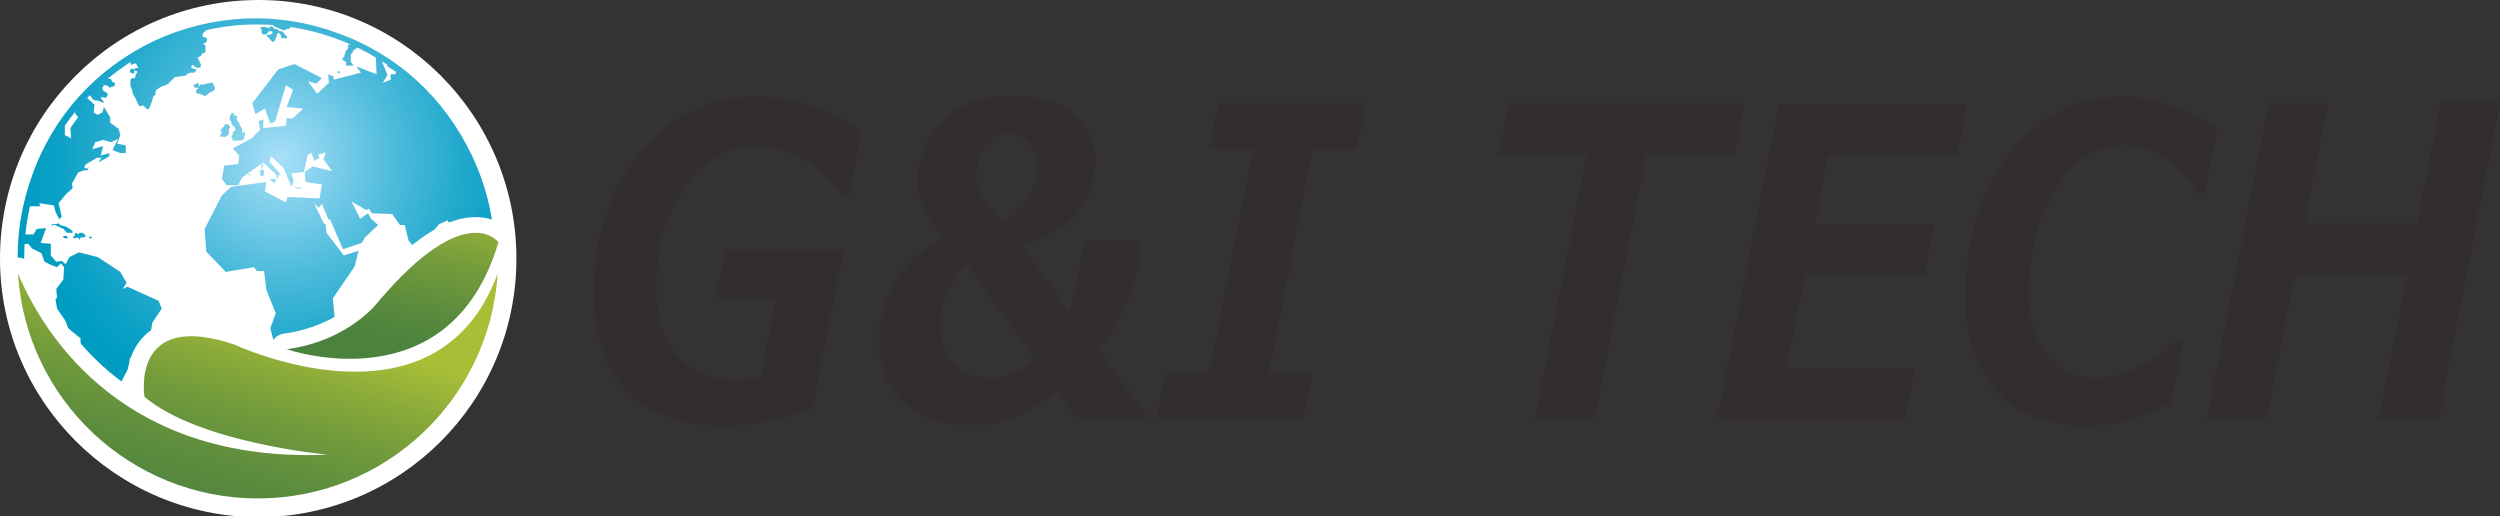 <svg xmlns="http://www.w3.org/2000/svg" xmlns:xlink="http://www.w3.org/1999/xlink" id="&#xB808;&#xC774;&#xC5B4;_1" x="0px" y="0px" viewBox="0 0 320 66.1" style="enable-background:new 0 0 320 66.1;" xml:space="preserve"><rect x="0" y="0" width="320" height="66.1" fill="#333333" stroke="none"/> <style type="text/css"> .st0{fill:#FFFFFF;} .st1{fill-rule:evenodd;clip-rule:evenodd;fill:#FFFFFF;} .st2{fill:url(#SVGID_1_);} .st3{fill-rule:evenodd;clip-rule:evenodd;fill:url(#SVGID_00000140722689427961581740000007201617754438158986_);} .st4{fill:#FFFFFF;enable-background:new ;} .st5{fill:url(#SVGID_00000145750530052296389390000007315311577886741134_);} .st6{fill:url(#SVGID_00000013165513447019723190000011829926122077225371_);} .st7{fill:#332D2D;} .st8{fill:url(#SVGID_00000074402568073165326960000000294232775270059700_);} .st9{fill-rule:evenodd;clip-rule:evenodd;fill:url(#SVGID_00000168822512885641124590000000560747109409726142_);} .st10{opacity:0.4;fill:url(#SVGID_00000079482007686980178450000009348295350104091566_);} .st11{fill:url(#SVGID_00000155136072841436794010000017397284197097716877_);} .st12{fill:url(#SVGID_00000109730162849955310500000000696093423162950579_);} .st13{fill:url(#SVGID_00000026874866417266895200000014316425446757010840_);} .st14{fill-rule:evenodd;clip-rule:evenodd;fill:url(#SVGID_00000088101051164037381910000011241467364845347507_);} .st15{fill:url(#SVGID_00000000938567858335245360000005586102471602937522_);} .st16{fill:url(#SVGID_00000015328064800249667430000003442748513687739541_);} </style> <g> <g> <g> <path class="st0" d="M66.1,33.1c0,18.3-14.8,33.1-33.1,33.1C14.8,66.1,0,51.3,0,33.1C0,14.8,14.8,0,33.1,0 C51.3,0,66.1,14.8,66.1,33.1z"></path> <g> <path class="st1" d="M22.6,61.2c15.6,5.6,32.9-2.5,38.6-18.1C66.7,27.4,58.6,10.2,43,4.5C27.4-1.1,10.1,7,4.5,22.7 C-1.2,38.3,7,55.6,22.6,61.2L22.6,61.2z"></path> <radialGradient id="SVGID_1_" cx="35.85" cy="20.349" r="33.026" gradientUnits="userSpaceOnUse"> <stop offset="0" style="stop-color:#AAE0F9"></stop> <stop offset="0.16" style="stop-color:#87D2EE"></stop> <stop offset="0.447" style="stop-color:#4DBBDB"></stop> <stop offset="0.693" style="stop-color:#23AACD"></stop> <stop offset="0.885" style="stop-color:#0AA0C5"></stop> <stop offset="1" style="stop-color:#009CC2"></stop> </radialGradient> <path class="st2" d="M14.9,55.4l0.2,0.1v-0.1H14.9L14.9,55.4z M29.6,15.7l0.1,0.2l0.1,0.2l0.1,0.1H30l0.1,0.3h0.1l-0.1,0.2 l-0.3,0.2v0.3l-0.2,0.3l0.2,0.3L29.7,18h1.1l0.4-0.2l0.2-0.8l-0.2-0.1l-0.1-0.1l0.1,0.2H31v-0.5L30.7,16l-0.1-0.3l-0.2-0.2 l-0.1-0.4l0.1-0.2l-0.5-0.2v-0.3l-0.3,0.1l-0.2,0.5v0.4l0.2,0.1V15.7z M10,30.4l0.2,0.3l0.1-0.3h0.3l0.3-0.1l0.1-0.1l-0.4-0.4 h-0.4L10,30l-0.1-0.1l-0.3-0.1v0.3l-0.2,0.2H9.2l0.2,0.1v0.1L10,30.4z M9.3,29.6l-0.5-0.4L8.4,29l-0.7-0.2l-0.2-0.2l-0.5,0.1 H6.7L6.5,29l0.1-0.1l0.3-0.1h0.2L7.4,29h0.2l0.2,0.2H8l0.5,0.5v0.1h0.8L9.3,29.6z M25.3,8.9h-0.2l-0.6-0.2V8.4l0.2-0.1L25,8.6 l0.4,0.1l0.3-0.1V8.2l-0.4-0.8l0.5-0.3V6.9l0.5-0.2V5.8L26,5.6l0.2-0.1l0.2-0.1l0.1-0.2V4.9L26,4.7l-0.1-0.1L26,4.2l0.4-0.3 l0.1-0.3l0.1-0.2c-3.5,0.7-6.8,2.1-9.8,4l-0.1,0.8l0.1,0.1l0.2-0.1l0.4-0.1l0.1,0.2l0.2,0.4h-0.3l-0.2,0.1v0.1l-0.2-0.1h-0.2 l-0.1,0.1l-0.1,0.2l0.1,0.2L17,9.4h0.2V9l0.3,0.1l0.1,0.1l-0.2,0.3l-0.1,0.3V10h-0.4l-0.2,0.2V11l0.2,0.5L17,12l0.3,0.5l0.4,0.9 l0.2,0.2l0.5-0.1l0.2,0.3l0.3,0.2l0.2-0.1l0.1-0.3l0.2-0.5l0.1-0.3l0.1-0.4l0.3-0.3v-0.3l0.1-0.3l0.2-0.1l0.4-0.3l0.6-0.2 l0.4-0.2l0.1-0.2l0.5-0.4l0.1-0.2l0.6-0.1l0.8-0.1l0.4-0.3l0.3-0.1h0.5L25.1,9L25.3,8.9z M14.4,55.6L14.4,55.6l0.3-0.1l0.1-0.2 h-0.3L14.4,55.6z M11.7,30.5l0.1-0.2h-0.4v0.2H11.7z M8.2,30.2L8,30.3l0.3,0.2h0.3l0.1-0.1l-0.2-0.2H8.2z M62.4,29.7h0.2 l0.1-0.1c0-0.2,0-0.3-0.1-0.4l0,0l-0.3,0.1L62.4,29.7z M45.2,40.9l-0.1,0.3l-0.2,0.2l-0.3,0.2l-0.1,0.2l-0.4,0.1L44,42.3 l0.1,0.7l-0.2,0.5v0.4l-0.1,0.7l0.1,0.1L44,45l0.3,0.1l0.7-0.2l0.1-0.7l0.2-0.9l0.5-0.9v-0.5l0.2-0.4v-0.5l-0.3-0.5L45.2,40.9z M16.3,36.7L15.7,37l0.5-0.8l-0.8-1.4l-2.9-1.9l-2.4-0.6l-1.2,0.6l-0.5,0.9l-0.5-0.4l-0.7,0.1l-0.7-0.8v-1.5l-1.3-0.1l0.7-1.9 l-1.2,0.1l-0.4,0.7L3,30l-0.2-0.7c-0.1,0.7-0.1,1.3-0.2,2l1-0.1l0.5,0.6l1.2,0.6l0.4,1.1l0.8,0.4l0.8,0.3l0.5-0.5l0.4,0.5 l-0.1,1.6l-0.9,1.2l0.1,1.1l-0.2,0.2l0.2,1.2l1.1,1.6l0.3,0.9l1.6,1.3l0.2,6l-0.5,1l0.3,1.6l0.4,0.4l-0.3,1.2 c0.6,0.6,1.1,1.2,1.8,1.8l0.4-0.9l-0.4-1.1l0.5-0.3l0.3-0.9l-0.4-0.2l0.7-0.6l0.2-0.6h0.8l0.6-0.9l-0.6-0.8l1,0.3l1.3-2.5v-0.9 l1.1-1.1h0.7l0.7-1l0.4-2.5l1.2-1.8l-0.4-1L16.3,36.7z M11.4,12l0.4,0.6l0.2,0.2l0.6,0.1l0.5,0.2l0.2,0.1l-0.1-0.3l-0.2-0.2 l-0.1-0.3l0.5,0.1h0.2l0.1-0.2l0.1-0.2l-0.1-0.2l-0.5-0.3l-0.1-0.4l0.2-0.2l-0.1-0.2l0.2,0.1l0.4,0.1l0.3,0.3l0.1-0.2h0.2 l0.3-0.1v-0.4l-0.3-0.1l-0.2-0.4L14,10.1L13.5,10l-0.2-0.1c-0.8,0.6-1.5,1.3-2.2,2h0.1L11.4,12z M8.6,16.7L8.6,16.7L8.6,16.7 L8.6,16.7z M5.2,26.4L5,26l1.9,0.3l0.2,0.8l0.5,1l0.3-0.4L7.5,26l1-1.2l0.8-0.7l-0.1-0.6l0.8-1.4l0.7-0.3h0.5l0.1-0.2v-0.3 l-0.1,0.3l-0.4-0.1l0.1-0.4l1.5-0.9h0.6l-0.4,0.6L14,20v-0.4l-1.1,0.3l0.3-1.2l-1.4,0.4l0.4-0.9l1-0.3l1,0.3l0.9-0.4l-0.7,1.4 l1,0.4h0.7v-1L15,18.4l0.4-1.1l-0.2-0.8l-1.1-0.8v-0.7l-0.8-1.3l-0.2,0.7l-0.6,0.3l-0.5-0.3l0.1-1l-1-0.9l-0.8,0.2 c-0.1,0.1-0.2,0.2-0.3,0.3l-0.4,1.5l0.4,0.5L9,16.4l0.1,1.3l-0.8-0.4V16L8,16.2l-0.2-0.1c-1.3,2-2.5,4.2-3.3,6.6 C4,24,3.6,25.4,3.3,26.8l0.5-0.4H5.2z M59.5,33.1l1,1.9l0.8,0.5L61,34.3l-1.1-1.7l0.3-1.4l1.2,1.2v0.5l1.2-1.3l-0.2-0.9l-0.9-1 l0.9-1.2l0.2,0.6l0-0.1c-1.1-8.5-5.8-16.4-13.1-21.3l0.1,0.8l1.1,0.7l-0.1,0.3L50,9.5v0.7l-1,0.4l0.6-1l-0.7-1.7V7.4 c-0.2-0.1-0.3-0.2-0.5-0.3h-0.3l0.1,2.4l-2.6-1l0.6,0.8l-3.5,0.9V9.8l-0.7-0.3l0.1,1.1l-1.5,1.4l-1.2-1.6l1.1,0.3l0.7-0.7 l-3.5-1.8l-2.1,0.7l-3.3,4.3l0.4,1.4l1.2-0.7l0.7,1.9l0.6-0.2l1.4-4.7l0.9,0.6l-0.8,2.2l2.1,0.2l-1.4,1.3l-0.7-0.1l-0.1,1 l-2.9,0.3v-1.1l-0.6,0.2l0.2,1.1l-1.1,1.1l-2.4,1.3l0.8,0.9l-0.1,1.1l-1.8,0.2l-0.3,1.7l0.6,0.8h1.5l0.5-1l2.7-1.9l1.7,1.6v0.7 l0.3-0.7H36l-1.5-1.7l0.2-0.7l1.6,1.5l1,2.4l0.3-0.7l-0.3-1l1.6-0.2l0.5-2.2l0.5-0.2l0.3,1l0.7-0.4l-0.2-0.4l1-0.3l-0.3,0.9 l1.1,1.5L40,21.3l-1,0.7l0.1,1.3l2.1,0.3l-0.3,1.8l-4.1-0.2l-0.2,0.7l-2.7-1.4l0.2-1.2l-4.5,0.6l-1.2,1.1l-2.2,4.3l0.2,2.9 l2.5,2.6l3.6-0.6l0.4,0.5h0.9l0.3,2.4l1.2,3L34.6,42l0.9,3.5l1.3,2.9l2.4-0.5l1.4-2.7l0.8-0.5l-0.1-1.6l1.6-1.7l-0.3-3.2 l2.8-4.1l0.5-2L44,32.7l-2.2-2.9l-0.1-1l-0.3-0.3l-1.2-2.5l0.6,0.6l0.4-0.5l0.8,1.9l0.3,0.2l1.6,3.7l2.4-0.8l0.4-0.7l1.7-1.6 L47.5,28l-0.4-0.7l-1,0.7l-1.1-2.2l1.9,1.1l0.3-0.2l0.4,0.6l2.6,0.1l1,1.4h0.6l0.5,2l0.5,0.6l0.8,1.9l0.7-0.9V31l1.9-2.3 l1.1-0.5l1.1,2.4l0.8-0.4L59.5,33.1z M43.6,9.2L43.6,9.2l-0.4-0.1v0.2l0.2,0.1L43.6,9.2z M62.6,35.6l0.1,0.4l0,0.1 c0-0.2,0-0.3,0.1-0.5L62.6,35.6z M35.6,3.6l0.5,0.2l0.2,0.1l0.5-0.2h0.2l0.3-0.3l-0.3-0.2h-0.2l-0.2-0.1l-0.2,0.1L36.2,3L36,3.2 L35.8,3h-0.4l-0.1,0.1L35,3.2l0.1,0.2L35.6,3.6z M33.5,4.2l0.1,0.2h0.5L34.4,4h0.4l0.1,0.2l-0.2,0.2l-0.6,0.1l0.1,0.2l0.2,0.1 L34.5,5l0.4,0.4l0.3-0.2l0.3-0.9l0.2-0.1l0.2,0.2l0.1,0.3L36,4.9h0.7l0.1-0.2l-0.2-0.1l-0.2-0.3L36.1,4h-0.3l-0.4-0.3h-0.3 l-0.2-0.3h-0.4v0.3l-0.3-0.2h-0.4L34,3.4l-0.7,0.1l0.2,0.4V4.2z M54.2,32.8l-0.2,0.8l0.3,0.4h0.2l0.3-0.4l0.1-0.2L54.2,32.8 L54.2,32.8z M61.9,38.1l-0.2,0.2l0.4,0.2l0.1,0.1l0.2,0c0-0.1,0-0.3,0.1-0.4l-0.3-0.1H61.9z M61.8,37.4l0.2-0.2v-0.2l-0.3-0.2 l-0.5-0.5l-0.1-0.5l-0.3-0.3l-0.6-0.4l-0.5-0.4l-0.1-0.2l-0.3-0.3h-0.3l-0.3-0.1l-0.1-0.1l-0.1,0.2l0.3,0.4l0.4,0.2l0.1,0.2 l0.1,0.1l0.1,0.2l0.1,0.1l0.1,0.2l0.1,0.1l0.1,0.2v0.1l0.1,0.1l0.1,0.2v0.1l0.4,0.6l0.9,0.8l0.1,0.3l0.1-0.1h0.2V37.4z M33.6,21.4l0.1-0.3l-0.2-0.2v0.2l-0.1,0.3l0.1,0.1v0.2L33.6,21.4z M29.3,17.2v-0.7l0.2-0.2l-0.3-0.4h-0.4L28.7,16v0.2l-0.2,0.1 l-0.3,0.4l0.2,0.2l-0.2,0.3v0.3h0.7L29.3,17.2z M31.8,22.2v0.2l0.3,0.1L32,22.3L31.8,22.2z M26.4,12.2l0.5-0.4H27l0.3-0.2 l0.2-0.1v-0.4L27.4,11l-0.2-0.4h-0.3l-0.3,0.1h-0.2l-0.2,0.1h-0.5l-0.2,0.3V11l-0.1-0.2l-0.1-0.2l-0.2,0.1v0.1h-0.3L24.8,11 l0.1,0.2h0.4l0.1,0.1l-0.2,0.2H25l0.1,0.1l0.1,0.4h0.4l0.6,0.3L26.4,12.2z M44.3,7.9v0.5h1l-0.2-0.2l-0.2-0.3v-1l0.2-0.1V6.7 l0.1-0.1V6.4h0.1l0.2-0.1l0.2-0.2h0.1L45.9,6l0.2-0.1l0.1-0.1c-0.2-0.1-0.5-0.2-0.7-0.4l-0.1,0l-0.6,0.3h-0.1l-0.2,0.1l0.1,0.3 l-0.3,0.4l-0.2,0.5v0.2l-0.3,0.3L44,7.8L44.3,7.9z M33.3,22.3l0.1,0.3l0.2-0.1l0.2-0.1v-0.6l-0.3-0.1l-0.2,0.1V22.3z M38.6,24.2 L38.4,24h-0.6l-0.4-0.3l0.3,0.3l0.2,0.1L38.6,24.2z M35.2,22.9h-0.7l0.4,0.4l0.4,0.1L35.2,22.9z"></path> <g> <radialGradient id="SVGID_00000159439293284599404260000011325762100528341671_" cx="35.846" cy="20.343" r="33.028" gradientUnits="userSpaceOnUse"> <stop offset="0" style="stop-color:#AAE0F9"></stop> <stop offset="0.16" style="stop-color:#87D2EE"></stop> <stop offset="0.447" style="stop-color:#4DBBDB"></stop> <stop offset="0.693" style="stop-color:#23AACD"></stop> <stop offset="0.885" style="stop-color:#0AA0C5"></stop> <stop offset="1" style="stop-color:#009CC2"></stop> </radialGradient> <path style="fill-rule:evenodd;clip-rule:evenodd;fill:url(#SVGID_00000159439293284599404260000011325762100528341671_);" d=" M19.8,5.2c-7.4,3.5-13,9.6-15.7,17.3c-2.8,7.7-2.4,16,1.1,23.4c3.5,7.4,9.6,13,17.2,15.7l0,0c15.8,5.7,33.4-2.5,39.1-18.4 c2.8-7.7,2.4-16-1.1-23.3c-3.5-7.4-9.6-13-17.3-15.7C35.5,1.4,27.2,1.8,19.8,5.2z M5.9,45.5c-1.9-4-2.8-8.3-2.8-12.6 c0-3.4,0.6-6.8,1.8-10.1C7.5,15.4,13,9.4,20.2,6c7.2-3.4,15.2-3.8,22.7-1.1c7.5,2.7,13.4,8.1,16.8,15.3 c3.4,7.2,3.8,15.2,1.1,22.7c-5.6,15.4-22.6,23.4-38,17.9C15.3,58.1,9.3,52.7,5.9,45.5z"></path> </g> <g> <g> <path class="st4" d="M36.7,44.7c0,0,20.9,7.3,27.1-13.7c0,0-4.1-5.6-15.2,7.4C48.6,38.4,44.9,43.6,36.7,44.7z"></path> <path class="st0" d="M47,37.1c0,0-0.1,0.1-0.1,0.1c-0.1,0.2-3.4,4.5-10.5,5.5c-1,0.1-1.7,0.9-1.8,1.9c-0.1,1,0.5,1.9,1.4,2.2 c0.4,0.2,10.3,3.5,19.1-1c5.1-2.6,8.8-7.4,10.7-14.2c0.2-0.6,0.1-1.3-0.3-1.8c-0.1-0.2-1.5-1.9-4.3-2 C57.2,27.6,52.5,30.7,47,37.1z M60.9,31.9c0.2,0,0.3,0,0.4,0c-1.7,4.8-4.4,8.2-8.1,10.1c-2.6,1.3-5.3,1.8-7.8,1.8 c2.9-1.8,4.4-3.6,4.8-4.1C56,33,59.4,31.9,60.9,31.9z"></path> </g> <g> <path class="st4" d="M30,44.1c-13.4-4.5-11.5,6.7-11.5,6.7c7,5.9,23.4,7.4,23.4,7.4C16.1,59.3,5.8,43.3,2.3,35 c1,16.1,14.4,28.8,30.7,28.8c16.3,0,29.7-12.7,30.7-28.8C55.9,56.3,30,44.1,30,44.1z"></path> <path class="st0" d="M1.8,33c-1,0.2-1.7,1.2-1.6,2.2C1.3,52.4,15.7,65.9,33,65.9c17.3,0,31.7-13.5,32.8-30.7 c0.1-1-0.6-2-1.7-2.2c-1-0.2-2,0.3-2.4,1.3c-1.8,4.9-4.8,8.2-8.9,9.8c-9.4,3.9-21.9-1.9-22.1-2c-0.1,0-0.1-0.1-0.2-0.1 c-5.2-1.7-9.1-1.5-11.6,0.6c-2.3,1.9-2.7,4.8-2.7,6.7C9.8,44.8,6.2,38.7,4.2,34.2C3.8,33.3,2.8,32.8,1.8,33z M8.8,48.4 C15.3,55,25.7,61,41.9,60.3c0.1,0,0.2-0.1,0.3-0.1c-2.9,1-6,1.6-9.2,1.6C22.9,61.7,13.9,56.4,8.8,48.4z M20.5,49.5 c0-1,0.2-2.7,1.2-3.5c1.3-1.1,4-1,7.5,0.1c1.4,0.6,14.5,6.4,25.3,2c1.6-0.7,3.1-1.5,4.4-2.6c-3.2,6.7-9,11.9-16,14.5 c0.6-0.4,1.1-1,1.1-1.8c0,0,0,0,0,0c0-1.1-0.8-2-1.9-2.1c-0.2,0-14.8-1.4-21.6-6.4C20.5,49.6,20.5,49.5,20.5,49.5z"></path> </g> </g> <linearGradient id="SVGID_00000062887405311466575840000018129968711818502822_" gradientUnits="userSpaceOnUse" x1="53.719" y1="22.109" x2="48.978" y2="43.862"> <stop offset="0" style="stop-color:#A9BE37"></stop> <stop offset="6.041586e-02" style="stop-color:#A2B938"></stop> <stop offset="0.486" style="stop-color:#739B3B"></stop> <stop offset="0.813" style="stop-color:#56893D"></stop> <stop offset="1" style="stop-color:#4B823E"></stop> </linearGradient> <path style="fill:url(#SVGID_00000062887405311466575840000018129968711818502822_);" d="M36.7,44.7c0,0,20.9,7.3,27.1-13.7 c0,0-4.1-5.6-15.2,7.4C48.6,38.4,44.9,43.6,36.7,44.7z"></path> <linearGradient id="SVGID_00000068679425520036432990000009714117533348063654_" gradientUnits="userSpaceOnUse" x1="32.036" y1="39.719" x2="22.506" y2="70.98"> <stop offset="0" style="stop-color:#A9BE37"></stop> <stop offset="0.148" style="stop-color:#91AF39"></stop> <stop offset="0.373" style="stop-color:#729B3B"></stop> <stop offset="0.594" style="stop-color:#5D8D3D"></stop> <stop offset="0.806" style="stop-color:#4F853E"></stop> <stop offset="1" style="stop-color:#4B823E"></stop> </linearGradient> <path style="fill:url(#SVGID_00000068679425520036432990000009714117533348063654_);" d="M30,44.1c-13.4-4.5-11.5,6.7-11.5,6.7 c7,5.9,23.4,7.4,23.4,7.4C16.1,59.3,5.8,43.3,2.3,35c1,16.1,14.4,28.8,30.7,28.8c16.3,0,29.7-12.7,30.7-28.8 C55.9,56.3,30,44.1,30,44.1z"></path> </g> </g> </g> <g> <path class="st7" d="M110.3,16.8l-1.6,8.1h-0.8c-2.3-2.7-4.3-4.4-6-5.1c-1.7-0.8-3.3-1.1-5-1.1c-3.8,0-7,1.8-9.3,5.3 C85.2,27.5,84,31.8,84,37c0,3.7,0.9,6.6,2.7,8.6c1.8,2,4.4,3,7.7,3c1.1,0,2.1-0.1,3-0.3l1.9-10h-7.7l1.3-6.3H108l-4,20.2 c-4.3,1.6-8.2,2.3-11.7,2.3c-5.1,0-9.1-1.5-12-4.4c-2.9-3-4.3-7.1-4.3-12.3c0-7.2,1.9-13.2,5.8-18.1c3.8-4.8,8.9-7.3,15.1-7.3 C101.4,12.4,105.9,13.9,110.3,16.8z"></path> <path class="st7" d="M146.4,53.6h-8.5l-2.6-3.6c-3.4,3-7,4.4-10.8,4.4c-3.7,0-6.6-1-8.8-2.9c-2.2-1.9-3.2-4.5-3.2-7.8 c0-5.9,2.8-10.3,8.4-13.2c-2.3-2.4-3.4-4.9-3.4-7.4c0-3.1,1.1-5.6,3.2-7.7c2.2-2.1,5.1-3.1,8.9-3.1c3.3,0,5.9,0.7,7.8,2.2 c1.9,1.5,2.8,3.4,2.8,5.9c0,5.4-3.1,9.1-9.4,11.1l6.1,8.5c0.4-0.8,1-3.8,1.9-9.1h7.4l-0.5,2.8c-0.8,4.3-2.5,8-5.1,11.1l5.9,8.1 V53.6z M132.5,45.9l-8.7-12.1c-0.9,0.7-1.7,1.8-2.4,3.2c-0.6,1.4-1,3-1,4.6c0,2.1,0.6,3.8,1.7,5c1.1,1.2,2.6,1.8,4.5,1.8 C128.7,48.6,130.6,47.7,132.5,45.9z M132.7,21.2c0-1.3-0.3-2.2-1-3c-0.7-0.7-1.5-1.1-2.4-1.1c-1.2,0-2.2,0.5-3,1.4 c-0.8,1-1.3,2.2-1.3,3.8c0,1.9,1.1,3.9,3.2,6C131.2,26.9,132.7,24.5,132.7,21.2z"></path> <path class="st7" d="M174.8,13.2l-1.2,5.9H168l-5.6,28.7h5.6l-1.2,5.9H148l1.2-5.9h5.6l5.6-28.7h-5.6l1.2-5.9H174.8z"></path> <path class="st7" d="M223.3,13.2l-1.3,6.6h-11.3l-6.6,33.9h-7.6l6.6-33.9h-11.3l1.3-6.6H223.3z"></path> <path class="st7" d="M251.8,13.2l-1.3,6.6H234l-1.7,8.9h15.3l-1.3,6.5H231l-2.4,12h16.5l-1.3,6.6h-24l7.9-40.5H251.8z"></path> <path class="st7" d="M283.8,16.6l-1.6,8.1h-0.8c-2.8-4-6-6.1-9.5-6.1s-6.4,1.8-8.7,5.4c-2.3,3.6-3.5,8.1-3.5,13.4 c0,3.5,0.8,6.2,2.3,8.1c1.6,1.9,3.7,2.9,6.3,2.9c1.4,0,2.9-0.3,4.4-0.9c1.5-0.6,3.5-1.9,6-4h0.8l-1.6,8.1c-2.8,1.3-5,2.1-6.5,2.4 c-1.6,0.3-3,0.5-4.5,0.5c-4.7,0-8.5-1.4-11.2-4.3c-2.7-2.9-4.1-6.9-4.1-12.2c0-7.4,1.9-13.5,5.6-18.3c3.7-4.8,8.5-7.3,14.2-7.3 C275.9,12.4,280,13.8,283.8,16.6z"></path> <path class="st7" d="M320,13.2l-7.9,40.5h-7.6l3.6-18.5h-14.4l-3.6,18.5h-7.6l7.9-40.5h7.6L295,28.6h14.4l3.1-15.5H320z"></path> </g> </g> </svg>